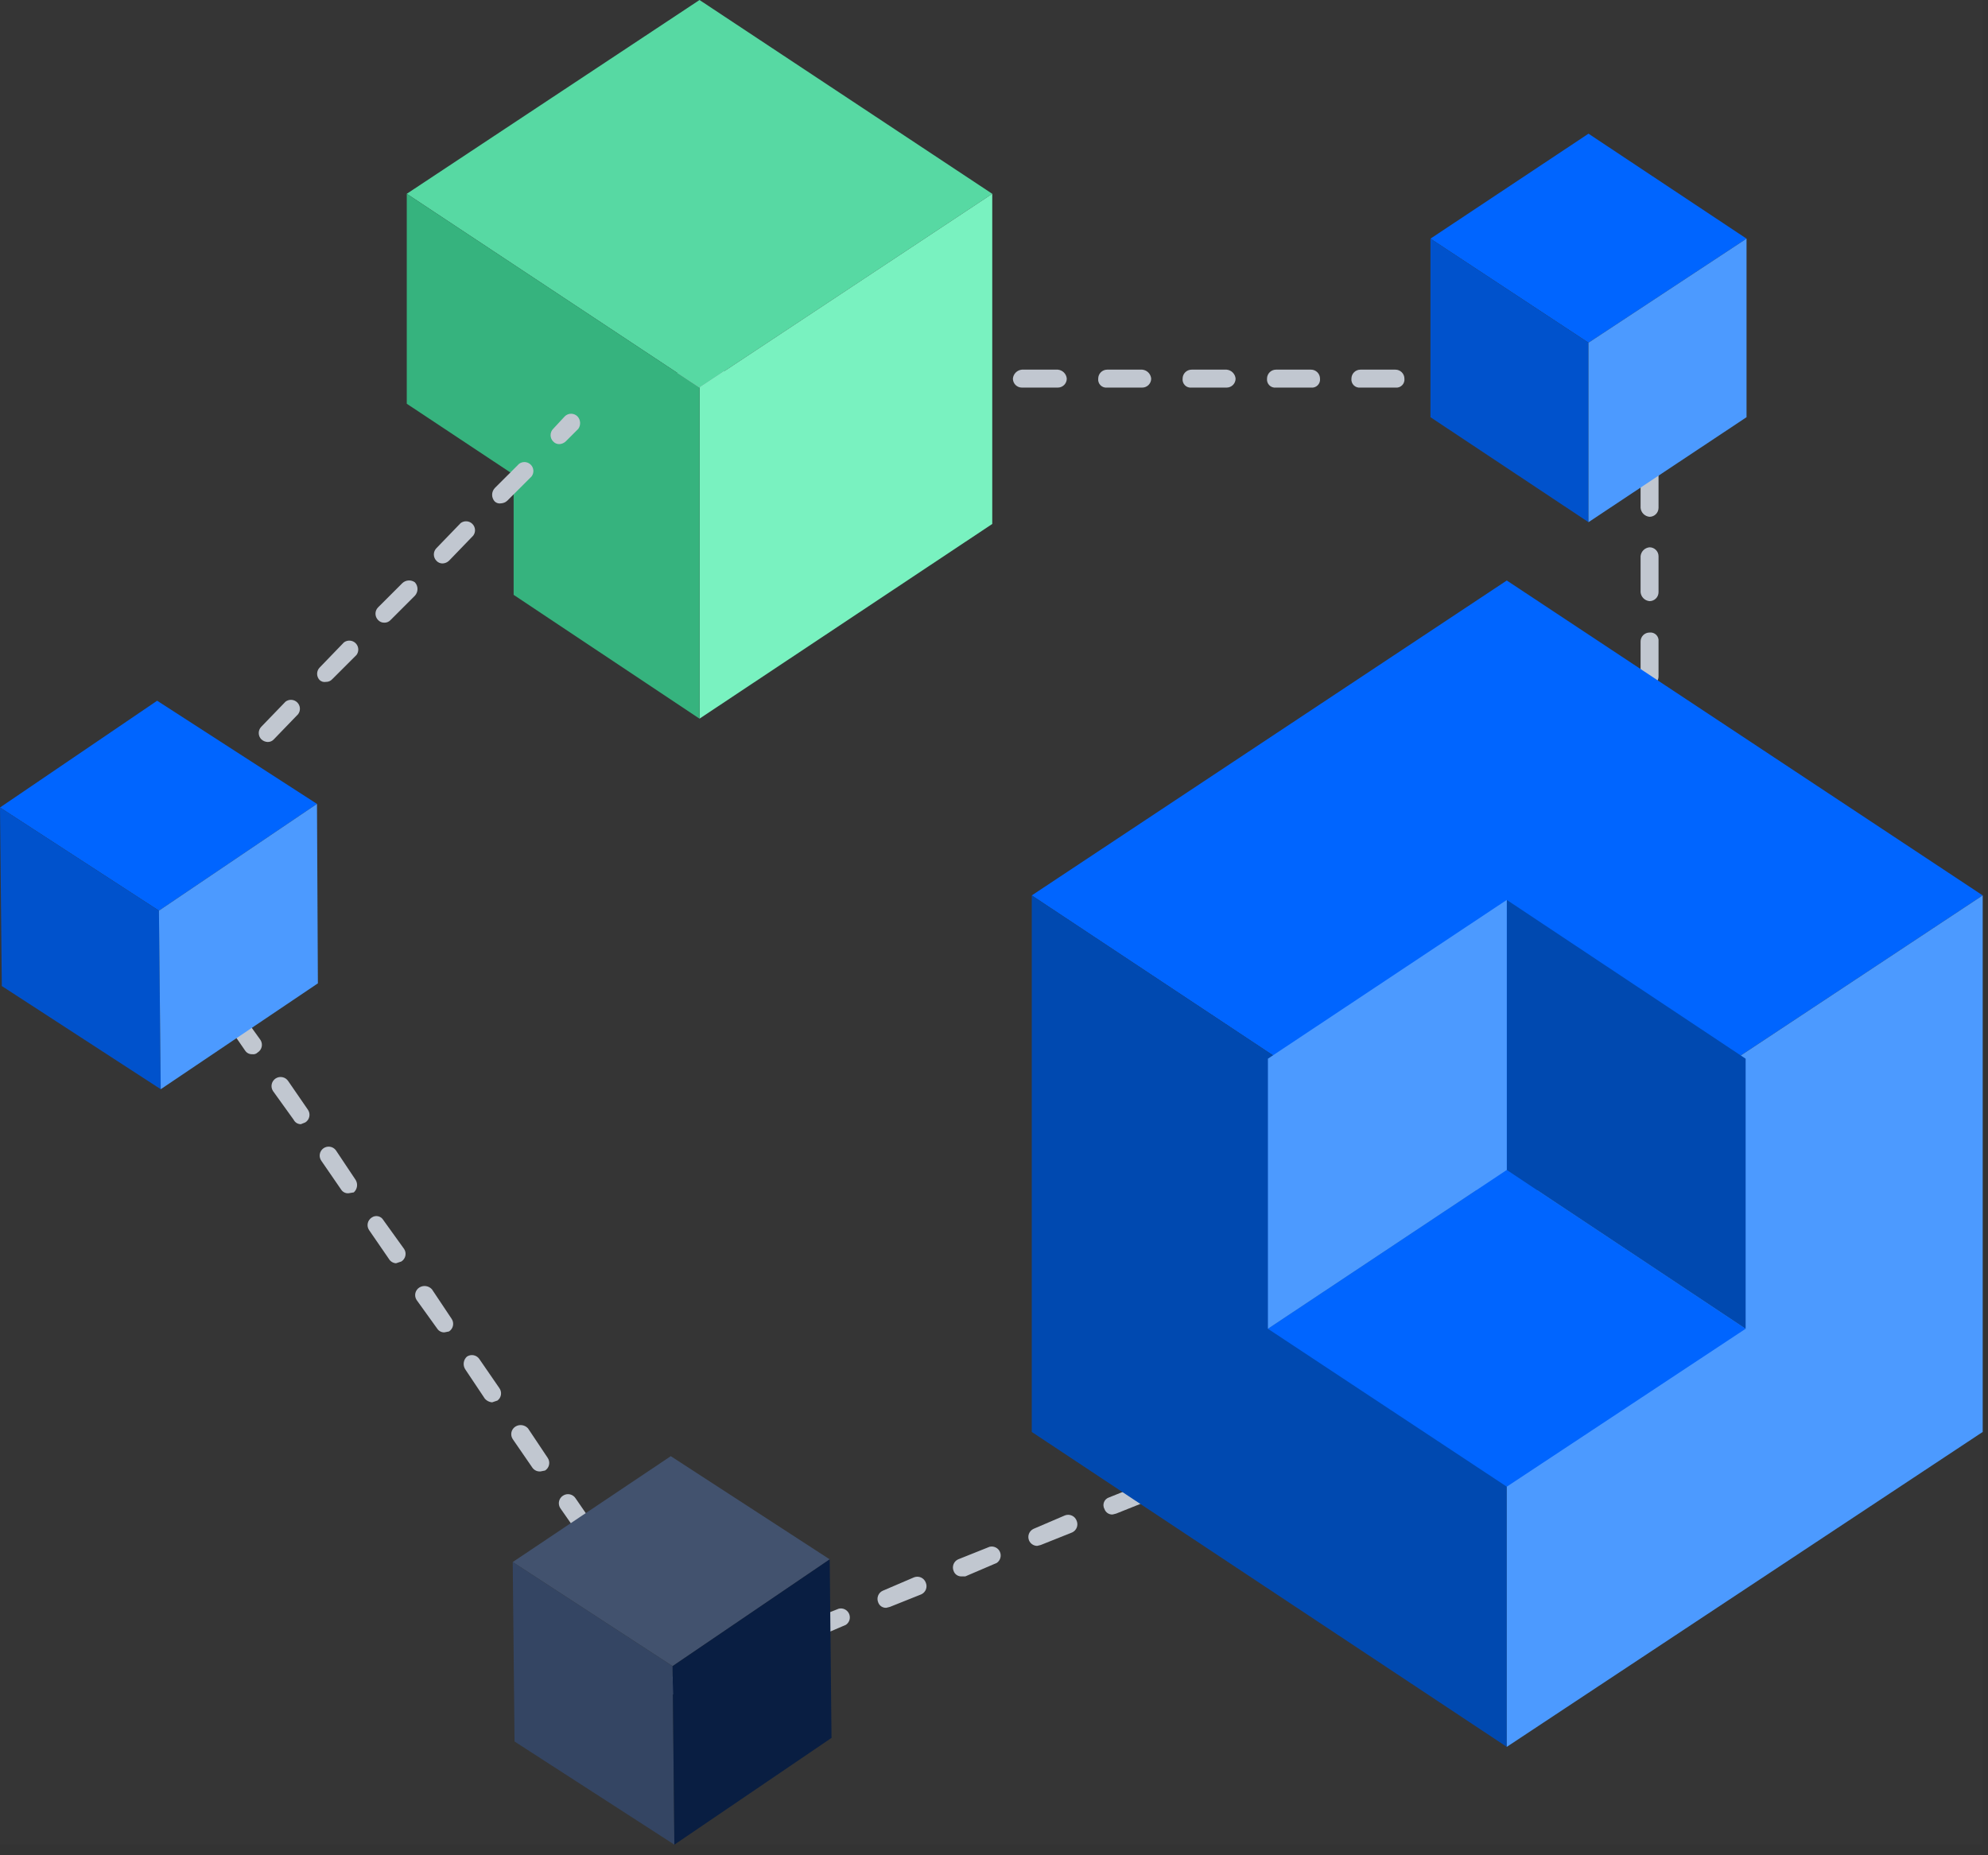 <svg width="150" height="140" viewBox="0 0 150 140" fill="none" xmlns="http://www.w3.org/2000/svg">
<rect x="0" y="0" width="150" height="140" fill="#333333" stroke="none"/>
<g clip-path="url(#clip0_1671_1149)">
<rect width="149.6" height="139.2" fill="white" fill-opacity="0.01"/>
<path d="M50.951 127.893C50.813 127.886 50.681 127.836 50.572 127.751C50.463 127.667 50.382 127.551 50.341 127.419C50.272 127.257 50.269 127.075 50.332 126.91C50.395 126.746 50.52 126.613 50.68 126.539L51.899 126.065C52.061 125.996 52.244 125.993 52.408 126.056C52.573 126.119 52.706 126.244 52.78 126.404C52.825 126.482 52.852 126.569 52.858 126.659C52.865 126.749 52.852 126.84 52.819 126.924C52.787 127.008 52.736 127.084 52.671 127.146C52.605 127.208 52.527 127.255 52.441 127.284L51.222 127.825L50.951 127.893Z" fill="#C1C7D0"/>
<path d="M55.49 125.997C55.36 125.995 55.234 125.956 55.126 125.884C55.017 125.812 54.932 125.71 54.88 125.591C54.811 125.429 54.808 125.247 54.871 125.083C54.934 124.918 55.059 124.785 55.219 124.711L57.591 123.696C57.675 123.663 57.765 123.648 57.855 123.651C57.946 123.654 58.035 123.675 58.117 123.713C58.199 123.751 58.272 123.805 58.333 123.872C58.394 123.938 58.441 124.017 58.471 124.102C58.516 124.18 58.543 124.268 58.55 124.357C58.556 124.447 58.543 124.538 58.511 124.622C58.478 124.706 58.428 124.782 58.362 124.844C58.297 124.907 58.218 124.954 58.133 124.982L55.761 125.93L55.49 125.997ZM61.181 123.628C61.05 123.635 60.919 123.6 60.809 123.526C60.699 123.453 60.616 123.346 60.572 123.222C60.503 123.06 60.499 122.877 60.563 122.713C60.626 122.549 60.751 122.415 60.91 122.341L63.282 121.394C63.437 121.355 63.6 121.372 63.743 121.442C63.886 121.512 64 121.63 64.065 121.776C64.129 121.921 64.141 122.085 64.097 122.238C64.053 122.391 63.956 122.523 63.824 122.612L61.453 123.628H61.181ZM66.873 121.326C66.741 121.333 66.61 121.298 66.5 121.225C66.39 121.151 66.307 121.044 66.263 120.92C66.194 120.758 66.191 120.575 66.254 120.411C66.317 120.247 66.442 120.113 66.602 120.04L68.973 119.024C69.058 118.992 69.148 118.977 69.238 118.98C69.328 118.983 69.417 119.004 69.499 119.042C69.581 119.079 69.655 119.133 69.716 119.2C69.777 119.267 69.824 119.345 69.854 119.43C69.923 119.592 69.926 119.775 69.863 119.939C69.8 120.103 69.675 120.236 69.515 120.31L67.144 121.258L66.873 121.326ZM72.564 118.956C72.432 118.964 72.301 118.928 72.191 118.855C72.081 118.782 71.998 118.675 71.954 118.55C71.885 118.388 71.882 118.206 71.945 118.041C72.008 117.877 72.133 117.744 72.293 117.67L74.665 116.722C74.819 116.684 74.982 116.701 75.126 116.771C75.269 116.84 75.383 116.958 75.447 117.104C75.512 117.25 75.523 117.413 75.479 117.566C75.435 117.719 75.339 117.852 75.207 117.941L72.835 118.956H72.564ZM78.255 116.654C78.126 116.652 77.999 116.613 77.891 116.541C77.783 116.469 77.698 116.367 77.646 116.248C77.576 116.086 77.573 115.904 77.636 115.739C77.7 115.575 77.825 115.442 77.984 115.368L80.356 114.352C80.44 114.32 80.53 114.305 80.621 114.308C80.711 114.311 80.8 114.332 80.882 114.37C80.964 114.408 81.038 114.462 81.099 114.528C81.159 114.595 81.206 114.673 81.237 114.759C81.306 114.921 81.309 115.103 81.246 115.267C81.183 115.432 81.058 115.565 80.898 115.639L78.526 116.587L78.255 116.654ZM83.947 114.285C83.815 114.292 83.684 114.257 83.574 114.183C83.464 114.11 83.381 114.003 83.337 113.878C83.292 113.8 83.266 113.713 83.259 113.623C83.252 113.533 83.265 113.442 83.298 113.358C83.33 113.274 83.381 113.198 83.446 113.136C83.512 113.074 83.59 113.027 83.676 112.998L86.047 112.05C86.126 112.006 86.213 111.979 86.303 111.972C86.393 111.966 86.484 111.979 86.568 112.011C86.652 112.044 86.728 112.094 86.79 112.16C86.853 112.225 86.9 112.303 86.928 112.389C86.997 112.551 87 112.733 86.937 112.898C86.874 113.062 86.749 113.195 86.589 113.269L84.218 114.217L83.947 114.285ZM89.638 111.983C89.5 111.975 89.368 111.926 89.259 111.841C89.15 111.756 89.07 111.64 89.028 111.509C88.825 111.17 89.028 110.832 89.367 110.629L91.738 109.681C91.9 109.612 92.083 109.608 92.248 109.672C92.412 109.735 92.545 109.86 92.619 110.019C92.692 110.191 92.697 110.384 92.634 110.559C92.572 110.735 92.445 110.88 92.28 110.967L89.909 111.915L89.638 111.983Z" fill="#C1C7D0"/>
<path d="M95.329 109.613C95.19 109.616 95.052 109.579 94.932 109.507C94.812 109.435 94.715 109.331 94.652 109.207C94.62 109.122 94.604 109.032 94.607 108.942C94.611 108.852 94.632 108.763 94.669 108.681C94.707 108.599 94.761 108.525 94.828 108.465C94.895 108.404 94.973 108.357 95.058 108.327L96.278 107.785C96.362 107.753 96.452 107.738 96.543 107.741C96.633 107.744 96.722 107.765 96.804 107.803C96.886 107.84 96.96 107.894 97.021 107.961C97.082 108.028 97.129 108.106 97.159 108.191C97.228 108.353 97.231 108.536 97.168 108.7C97.105 108.864 96.98 108.997 96.82 109.071L95.6 109.545L95.329 109.613Z" fill="#C1C7D0"/>
<path d="M131.781 18.009L119.856 25.863L107.932 18.009L119.856 10.088L131.781 18.009Z" fill="#0065FF"/>
<path d="M124.463 64.454C124.284 64.454 124.111 64.383 123.984 64.256C123.857 64.129 123.786 63.957 123.786 63.778V61.137C123.786 60.958 123.857 60.785 123.984 60.658C124.111 60.531 124.284 60.46 124.463 60.46C124.555 60.449 124.648 60.459 124.735 60.489C124.822 60.52 124.901 60.569 124.967 60.634C125.032 60.699 125.081 60.779 125.112 60.866C125.142 60.953 125.152 61.045 125.141 61.137V63.778C125.152 63.869 125.142 63.962 125.112 64.049C125.081 64.136 125.032 64.215 124.967 64.28C124.901 64.346 124.822 64.395 124.735 64.425C124.648 64.455 124.555 64.465 124.463 64.454V64.454ZM124.463 58.09C124.289 58.075 124.125 57.999 124.001 57.875C123.877 57.751 123.801 57.588 123.786 57.413V54.773C123.786 54.593 123.857 54.421 123.984 54.294C124.111 54.167 124.284 54.096 124.463 54.096C124.555 54.085 124.648 54.095 124.735 54.125C124.822 54.155 124.901 54.205 124.967 54.27C125.032 54.335 125.081 54.414 125.112 54.501C125.142 54.589 125.152 54.681 125.141 54.773V57.413C125.141 57.593 125.07 57.765 124.942 57.892C124.815 58.019 124.643 58.09 124.463 58.09V58.09ZM124.463 51.726C124.289 51.711 124.125 51.635 124.001 51.511C123.877 51.387 123.801 51.224 123.786 51.049V48.409C123.786 48.229 123.857 48.057 123.984 47.93C124.111 47.803 124.284 47.732 124.463 47.732C124.555 47.721 124.648 47.731 124.735 47.761C124.822 47.791 124.901 47.841 124.967 47.906C125.032 47.971 125.081 48.05 125.112 48.137C125.142 48.224 125.152 48.317 125.141 48.409V51.049C125.141 51.229 125.07 51.401 124.942 51.528C124.815 51.655 124.643 51.726 124.463 51.726V51.726ZM124.463 45.362C124.289 45.347 124.125 45.27 124.001 45.147C123.877 45.023 123.801 44.859 123.786 44.685V41.977C123.801 41.802 123.877 41.639 124.001 41.515C124.125 41.391 124.289 41.315 124.463 41.3C124.643 41.3 124.815 41.371 124.942 41.498C125.07 41.625 125.141 41.797 125.141 41.977V44.685C125.141 44.864 125.07 45.037 124.942 45.164C124.815 45.291 124.643 45.362 124.463 45.362V45.362ZM124.463 38.998C124.289 38.983 124.125 38.906 124.001 38.782C123.877 38.659 123.801 38.495 123.786 38.321V35.612C123.801 35.438 123.877 35.275 124.001 35.151C124.125 35.027 124.289 34.951 124.463 34.935C124.643 34.935 124.815 35.007 124.942 35.134C125.07 35.261 125.141 35.433 125.141 35.612V38.321C125.141 38.41 125.123 38.498 125.089 38.58C125.055 38.662 125.005 38.737 124.942 38.799C124.88 38.862 124.805 38.912 124.723 38.946C124.64 38.98 124.552 38.998 124.463 38.998V38.998ZM124.463 32.566C124.284 32.566 124.111 32.495 123.984 32.367C123.857 32.241 123.786 32.068 123.786 31.889V29.248C123.801 29.074 123.877 28.91 124.001 28.787C124.125 28.663 124.289 28.587 124.463 28.571C124.643 28.571 124.815 28.643 124.942 28.77C125.07 28.897 125.141 29.069 125.141 29.248V31.889C125.152 31.98 125.142 32.073 125.112 32.16C125.081 32.247 125.032 32.327 124.967 32.392C124.901 32.457 124.822 32.506 124.735 32.536C124.648 32.567 124.555 32.577 124.463 32.566V32.566Z" fill="#C1C7D0"/>
<path d="M119.856 25.863V39.404L107.932 31.482V18.009L119.856 25.863Z" fill="#0052CC"/>
<path d="M131.781 18.009V31.482L119.856 39.404V25.863L131.781 18.009Z" fill="#4C9AFF"/>
<path d="M105.289 29.248H102.647C102.555 29.259 102.462 29.249 102.375 29.219C102.288 29.189 102.209 29.139 102.144 29.074C102.078 29.009 102.029 28.93 101.999 28.843C101.968 28.755 101.958 28.663 101.969 28.571C101.969 28.392 102.041 28.219 102.168 28.092C102.295 27.965 102.467 27.894 102.647 27.894H105.289C105.469 27.894 105.641 27.965 105.768 28.092C105.895 28.219 105.967 28.392 105.967 28.571C105.978 28.663 105.968 28.755 105.937 28.843C105.907 28.93 105.858 29.009 105.792 29.074C105.727 29.139 105.648 29.189 105.561 29.219C105.474 29.249 105.381 29.259 105.289 29.248V29.248ZM98.92 29.248H96.278C96.186 29.259 96.093 29.249 96.006 29.219C95.919 29.189 95.84 29.139 95.775 29.074C95.71 29.009 95.66 28.93 95.63 28.843C95.6 28.755 95.59 28.663 95.6 28.571C95.6 28.392 95.672 28.219 95.799 28.092C95.926 27.965 96.098 27.894 96.278 27.894H98.92C99.1 27.894 99.272 27.965 99.399 28.092C99.526 28.219 99.598 28.392 99.598 28.571C99.609 28.663 99.599 28.755 99.569 28.843C99.538 28.93 99.489 29.009 99.424 29.074C99.358 29.139 99.279 29.189 99.192 29.219C99.105 29.249 99.012 29.259 98.92 29.248V29.248ZM92.552 29.248H89.909C89.817 29.259 89.725 29.249 89.637 29.219C89.55 29.189 89.471 29.139 89.406 29.074C89.341 29.009 89.291 28.93 89.261 28.843C89.231 28.755 89.221 28.663 89.231 28.571C89.231 28.392 89.303 28.219 89.43 28.092C89.557 27.965 89.729 27.894 89.909 27.894H92.552C92.726 27.909 92.89 27.985 93.013 28.109C93.137 28.233 93.214 28.397 93.229 28.571C93.229 28.751 93.158 28.923 93.031 29.05C92.903 29.177 92.731 29.248 92.552 29.248ZM86.183 29.248H83.54C83.449 29.259 83.356 29.249 83.269 29.219C83.181 29.189 83.102 29.139 83.037 29.074C82.972 29.009 82.922 28.93 82.892 28.843C82.862 28.755 82.852 28.663 82.863 28.571C82.863 28.392 82.934 28.219 83.061 28.092C83.188 27.965 83.361 27.894 83.54 27.894H86.183C86.357 27.909 86.521 27.985 86.645 28.109C86.769 28.233 86.845 28.397 86.86 28.571C86.86 28.751 86.789 28.923 86.662 29.05C86.535 29.177 86.362 29.248 86.183 29.248V29.248ZM79.814 29.248H77.104C76.924 29.248 76.752 29.177 76.624 29.05C76.498 28.923 76.426 28.751 76.426 28.571C76.441 28.397 76.518 28.233 76.642 28.109C76.766 27.985 76.929 27.909 77.104 27.894H79.814C79.988 27.909 80.152 27.985 80.276 28.109C80.4 28.233 80.476 28.397 80.491 28.571C80.491 28.751 80.42 28.923 80.293 29.05C80.166 29.177 79.993 29.248 79.814 29.248V29.248ZM73.377 29.248H70.735C70.555 29.248 70.383 29.177 70.256 29.05C70.129 28.923 70.057 28.751 70.057 28.571C70.073 28.397 70.149 28.233 70.273 28.109C70.397 27.985 70.56 27.909 70.735 27.894H73.377C73.557 27.894 73.729 27.965 73.856 28.092C73.983 28.219 74.055 28.392 74.055 28.571C74.066 28.663 74.056 28.755 74.025 28.843C73.995 28.93 73.946 29.009 73.88 29.074C73.815 29.139 73.736 29.189 73.649 29.219C73.562 29.249 73.469 29.259 73.377 29.248V29.248ZM67.008 29.248H64.366C64.186 29.248 64.014 29.177 63.887 29.05C63.76 28.923 63.688 28.751 63.688 28.571C63.704 28.397 63.78 28.233 63.904 28.109C64.028 27.985 64.191 27.909 64.366 27.894H67.008C67.188 27.894 67.36 27.965 67.487 28.092C67.615 28.219 67.686 28.392 67.686 28.571C67.697 28.663 67.687 28.755 67.656 28.843C67.626 28.93 67.577 29.009 67.511 29.074C67.446 29.139 67.367 29.189 67.28 29.219C67.193 29.249 67.1 29.259 67.008 29.248V29.248ZM60.639 29.248H57.997C57.906 29.259 57.813 29.249 57.725 29.219C57.638 29.189 57.559 29.139 57.494 29.074C57.429 29.009 57.379 28.93 57.349 28.843C57.319 28.755 57.309 28.663 57.32 28.571C57.32 28.392 57.391 28.219 57.518 28.092C57.645 27.965 57.817 27.894 57.997 27.894H60.639C60.819 27.894 60.992 27.965 61.119 28.092C61.246 28.219 61.317 28.392 61.317 28.571C61.328 28.663 61.318 28.755 61.288 28.843C61.258 28.93 61.208 29.009 61.143 29.074C61.078 29.139 60.998 29.189 60.911 29.219C60.824 29.249 60.731 29.259 60.639 29.248V29.248ZM54.271 29.248H51.628C51.537 29.259 51.444 29.249 51.357 29.219C51.27 29.189 51.19 29.139 51.125 29.074C51.06 29.009 51.01 28.93 50.98 28.843C50.95 28.755 50.94 28.663 50.951 28.571C50.951 28.392 51.022 28.219 51.149 28.092C51.276 27.965 51.449 27.894 51.628 27.894H54.271C54.45 27.894 54.623 27.965 54.75 28.092C54.877 28.219 54.948 28.392 54.948 28.571C54.959 28.663 54.949 28.755 54.919 28.843C54.889 28.93 54.839 29.009 54.774 29.074C54.709 29.139 54.63 29.189 54.542 29.219C54.455 29.249 54.362 29.259 54.271 29.248V29.248ZM47.902 29.248H45.259C45.168 29.259 45.075 29.249 44.988 29.219C44.901 29.189 44.821 29.139 44.756 29.074C44.691 29.009 44.641 28.93 44.611 28.843C44.581 28.755 44.571 28.663 44.582 28.571C44.582 28.392 44.653 28.219 44.78 28.092C44.907 27.965 45.08 27.894 45.259 27.894H47.902C48.076 27.909 48.24 27.985 48.364 28.109C48.488 28.233 48.564 28.397 48.579 28.571C48.579 28.751 48.508 28.923 48.381 29.05C48.254 29.177 48.081 29.248 47.902 29.248V29.248ZM41.533 29.248H38.891C38.799 29.259 38.706 29.249 38.619 29.219C38.532 29.189 38.453 29.139 38.387 29.074C38.322 29.009 38.273 28.93 38.242 28.843C38.212 28.755 38.202 28.663 38.213 28.571C38.213 28.392 38.284 28.219 38.411 28.092C38.539 27.965 38.711 27.894 38.891 27.894H41.533C41.708 27.909 41.871 27.985 41.995 28.109C42.119 28.233 42.195 28.397 42.211 28.571C42.211 28.751 42.139 28.923 42.012 29.05C41.885 29.177 41.713 29.248 41.533 29.248V29.248ZM35.164 29.248H32.454C32.274 29.248 32.102 29.177 31.975 29.05C31.848 28.923 31.776 28.751 31.776 28.571C31.792 28.397 31.868 28.233 31.992 28.109C32.116 27.985 32.279 27.909 32.454 27.894H35.164C35.339 27.909 35.502 27.985 35.626 28.109C35.75 28.233 35.826 28.397 35.842 28.571C35.842 28.751 35.77 28.923 35.643 29.05C35.516 29.177 35.344 29.248 35.164 29.248V29.248Z" fill="#C1C7D0"/>
<path d="M149.6 67.569L113.691 91.333L77.849 67.569L113.691 43.805L149.6 67.569Z" fill="#0065FF"/>
<path d="M113.691 91.333V131.82L77.849 108.056V67.569L113.691 91.333Z" fill="#0049B0"/>
<path d="M149.6 67.569V108.056L113.691 131.82V91.333L149.6 67.569Z" fill="#4C9AFF"/>
<path d="M74.868 14.624L52.78 29.248L30.692 14.624L52.78 0L74.868 14.624Z" fill="#57D9A3"/>
<path d="M74.868 14.624V39.539L52.78 54.231V29.248L74.868 14.624Z" fill="#79F2C0"/>
<path d="M95.668 100.27L113.691 88.286L131.713 100.27L113.691 112.186L95.668 100.27Z" fill="#0065FF"/>
<path d="M113.691 88.286V67.907L131.713 79.891V100.27L113.691 88.286Z" fill="#0049B0"/>
<path d="M95.668 100.27V79.891L113.691 67.907V88.286L95.668 100.27Z" fill="#4C9AFF"/>
<path d="M30.692 14.624V30.467L38.755 35.816V44.888L52.78 54.231V29.248L30.692 14.624Z" fill="#36B37E"/>
<path d="M16.667 59.58C16.49 59.571 16.322 59.499 16.193 59.377C15.99 59.106 15.922 58.632 16.193 58.429L17.142 57.481C17.267 57.361 17.431 57.289 17.604 57.276C17.777 57.264 17.949 57.312 18.09 57.413C18.219 57.551 18.29 57.733 18.29 57.921C18.29 58.109 18.219 58.291 18.09 58.429L17.209 59.377C17.137 59.445 17.052 59.498 16.959 59.533C16.866 59.568 16.767 59.584 16.667 59.58V59.58Z" fill="#C1C7D0"/>
<path d="M20.191 55.991C20.013 55.982 19.845 55.91 19.716 55.788C19.592 55.662 19.523 55.492 19.523 55.314C19.523 55.137 19.592 54.967 19.716 54.84L21.546 52.945C21.676 52.847 21.837 52.8 22 52.811C22.163 52.823 22.316 52.892 22.431 53.008C22.547 53.123 22.616 53.276 22.628 53.438C22.64 53.601 22.592 53.762 22.494 53.893L20.665 55.788C20.605 55.855 20.532 55.907 20.45 55.943C20.368 55.977 20.28 55.994 20.191 55.991V55.991ZM24.595 51.455C24.51 51.472 24.424 51.468 24.341 51.445C24.259 51.421 24.183 51.378 24.12 51.32C23.996 51.193 23.927 51.023 23.927 50.846C23.927 50.669 23.996 50.498 24.12 50.372L25.95 48.476C26.08 48.379 26.241 48.331 26.404 48.343C26.567 48.354 26.72 48.424 26.835 48.539C26.951 48.654 27.02 48.807 27.032 48.97C27.044 49.132 26.996 49.294 26.898 49.424L25.069 51.252C25.009 51.319 24.936 51.371 24.854 51.406C24.772 51.441 24.684 51.458 24.595 51.455V51.455ZM28.999 46.987C28.909 46.99 28.821 46.973 28.739 46.938C28.657 46.903 28.584 46.85 28.524 46.784C28.4 46.657 28.331 46.487 28.331 46.31C28.331 46.133 28.4 45.962 28.524 45.836L30.354 44.008C30.479 43.888 30.642 43.815 30.816 43.803C30.989 43.791 31.161 43.839 31.302 43.94C31.431 44.078 31.502 44.259 31.502 44.448C31.502 44.636 31.431 44.818 31.302 44.956L29.473 46.784C29.413 46.85 29.34 46.903 29.258 46.938C29.176 46.973 29.088 46.99 28.999 46.987V46.987ZM33.403 42.518C33.313 42.521 33.225 42.504 33.143 42.469C33.061 42.434 32.988 42.382 32.928 42.315C32.804 42.189 32.735 42.018 32.735 41.841C32.735 41.664 32.804 41.494 32.928 41.367L34.758 39.472C34.888 39.374 35.05 39.326 35.212 39.338C35.375 39.349 35.528 39.419 35.643 39.535C35.758 39.65 35.828 39.803 35.84 39.965C35.852 40.128 35.804 40.289 35.706 40.419L33.877 42.315C33.748 42.437 33.58 42.509 33.403 42.518ZM37.806 37.982C37.722 37.999 37.636 37.995 37.553 37.971C37.471 37.948 37.395 37.905 37.332 37.847C37.204 37.709 37.132 37.527 37.132 37.339C37.132 37.15 37.204 36.969 37.332 36.831L39.162 35.003C39.292 34.905 39.453 34.858 39.616 34.869C39.779 34.881 39.932 34.951 40.047 35.066C40.163 35.181 40.232 35.334 40.244 35.497C40.255 35.659 40.208 35.821 40.11 35.951L38.281 37.779C38.152 37.901 37.984 37.973 37.806 37.982V37.982Z" fill="#C1C7D0"/>
<path d="M42.211 33.514C42.121 33.516 42.033 33.5 41.951 33.465C41.869 33.429 41.796 33.377 41.736 33.31C41.612 33.184 41.543 33.014 41.543 32.837C41.543 32.659 41.612 32.489 41.736 32.363L42.617 31.415C42.744 31.291 42.914 31.221 43.091 31.221C43.269 31.221 43.439 31.291 43.566 31.415C43.686 31.54 43.758 31.703 43.77 31.877C43.783 32.05 43.734 32.221 43.633 32.363L42.685 33.31C42.556 33.432 42.388 33.504 42.211 33.514V33.514Z" fill="#C1C7D0"/>
<path d="M23.917 60.663L11.992 68.72L0 60.934L11.857 52.877L23.917 60.663Z" fill="#0065FF"/>
<path d="M11.992 68.72L12.128 82.193L0.136 74.407L0 60.934L11.992 68.72Z" fill="#0052CC"/>
<path d="M44.379 116.316C44.17 116.299 43.976 116.202 43.837 116.045L42.278 113.811C42.228 113.735 42.194 113.651 42.177 113.562C42.16 113.474 42.161 113.382 42.18 113.294C42.199 113.206 42.235 113.122 42.287 113.048C42.339 112.974 42.405 112.911 42.481 112.863C42.557 112.813 42.641 112.778 42.73 112.762C42.819 112.745 42.91 112.746 42.999 112.765C43.087 112.784 43.171 112.82 43.245 112.872C43.319 112.923 43.382 112.99 43.43 113.066L44.921 115.233C45.013 115.381 45.05 115.558 45.026 115.731C45.001 115.904 44.916 116.064 44.785 116.18L44.379 116.316ZM40.788 111.035C40.671 111.046 40.554 111.027 40.447 110.98C40.34 110.932 40.248 110.858 40.178 110.764L38.687 108.597C38.637 108.522 38.603 108.438 38.586 108.349C38.569 108.26 38.57 108.169 38.589 108.081C38.608 107.992 38.644 107.909 38.696 107.835C38.748 107.761 38.814 107.698 38.891 107.65C39.039 107.557 39.216 107.52 39.389 107.545C39.563 107.57 39.722 107.655 39.839 107.785L41.33 110.019C41.38 110.094 41.414 110.179 41.431 110.268C41.448 110.356 41.447 110.448 41.428 110.536C41.409 110.624 41.373 110.708 41.321 110.782C41.269 110.856 41.203 110.919 41.127 110.967L40.788 111.035ZM37.129 105.822C36.92 105.805 36.726 105.707 36.587 105.551L35.096 103.317C35.004 103.168 34.967 102.991 34.992 102.818C35.016 102.645 35.101 102.486 35.232 102.369C35.307 102.319 35.392 102.284 35.48 102.267C35.569 102.25 35.661 102.252 35.749 102.27C35.837 102.289 35.921 102.326 35.995 102.378C36.069 102.429 36.132 102.495 36.18 102.572L37.671 104.738C37.724 104.809 37.763 104.89 37.785 104.977C37.807 105.063 37.812 105.152 37.8 105.24C37.787 105.328 37.757 105.413 37.712 105.49C37.667 105.566 37.607 105.633 37.535 105.686L37.129 105.822ZM33.538 100.541C33.432 100.547 33.326 100.525 33.231 100.477C33.136 100.43 33.055 100.358 32.996 100.27L31.438 98.103C31.388 98.028 31.353 97.944 31.336 97.855C31.319 97.766 31.32 97.675 31.339 97.587C31.358 97.498 31.395 97.415 31.447 97.341C31.498 97.266 31.564 97.204 31.641 97.156C31.79 97.063 31.966 97.026 32.14 97.051C32.313 97.075 32.472 97.16 32.59 97.291L34.08 99.525C34.13 99.6 34.165 99.685 34.181 99.773C34.198 99.862 34.197 99.954 34.178 100.042C34.159 100.13 34.123 100.214 34.071 100.288C34.019 100.362 33.953 100.425 33.877 100.473L33.538 100.541ZM29.879 95.328C29.768 95.32 29.66 95.285 29.566 95.226C29.471 95.167 29.393 95.086 29.337 94.989L27.847 92.822C27.797 92.747 27.762 92.663 27.745 92.574C27.728 92.485 27.73 92.394 27.748 92.306C27.767 92.217 27.804 92.134 27.856 92.06C27.907 91.986 27.974 91.923 28.05 91.874C28.12 91.826 28.199 91.793 28.283 91.776C28.366 91.76 28.453 91.762 28.535 91.781C28.618 91.8 28.697 91.836 28.765 91.887C28.833 91.939 28.889 92.003 28.931 92.078L30.489 94.244C30.539 94.319 30.574 94.404 30.591 94.493C30.607 94.581 30.606 94.673 30.587 94.761C30.569 94.849 30.532 94.933 30.48 95.007C30.428 95.081 30.362 95.144 30.286 95.192L29.879 95.328ZM26.288 90.046C26.182 90.052 26.076 90.031 25.981 89.983C25.886 89.936 25.805 89.864 25.746 89.776L24.256 87.609C24.202 87.538 24.164 87.457 24.142 87.371C24.119 87.285 24.114 87.195 24.127 87.107C24.14 87.019 24.169 86.934 24.215 86.858C24.26 86.781 24.32 86.715 24.391 86.661C24.462 86.608 24.544 86.569 24.63 86.547C24.716 86.525 24.806 86.52 24.894 86.533C24.982 86.545 25.067 86.575 25.143 86.62C25.22 86.666 25.287 86.726 25.34 86.797L26.83 89.031C26.923 89.18 26.96 89.356 26.935 89.529C26.91 89.703 26.825 89.862 26.695 89.979L26.288 90.046ZM22.698 84.833C22.585 84.832 22.474 84.8 22.378 84.741C22.283 84.681 22.206 84.596 22.155 84.495L20.597 82.328C20.498 82.176 20.464 81.99 20.502 81.812C20.54 81.635 20.648 81.479 20.8 81.38C20.953 81.282 21.139 81.248 21.317 81.286C21.495 81.324 21.65 81.431 21.749 81.584L23.239 83.75C23.29 83.825 23.324 83.91 23.341 83.999C23.358 84.087 23.357 84.178 23.338 84.267C23.319 84.355 23.282 84.439 23.231 84.513C23.179 84.587 23.113 84.65 23.036 84.698L22.698 84.833ZM19.039 79.552C18.933 79.558 18.827 79.537 18.732 79.489C18.637 79.442 18.556 79.37 18.497 79.281L17.006 77.115C16.956 77.04 16.922 76.955 16.905 76.867C16.888 76.778 16.889 76.687 16.908 76.598C16.927 76.51 16.963 76.426 17.015 76.352C17.067 76.278 17.133 76.215 17.209 76.167C17.275 76.115 17.351 76.078 17.431 76.057C17.512 76.035 17.597 76.031 17.679 76.044C17.762 76.056 17.841 76.086 17.912 76.13C17.982 76.175 18.043 76.234 18.09 76.302L19.649 78.469C19.699 78.544 19.733 78.629 19.75 78.718C19.767 78.806 19.766 78.897 19.747 78.986C19.728 79.074 19.692 79.158 19.64 79.232C19.588 79.306 19.522 79.369 19.445 79.417C19.393 79.47 19.329 79.51 19.258 79.533C19.188 79.557 19.112 79.563 19.039 79.552V79.552ZM15.448 74.339C15.337 74.332 15.229 74.297 15.134 74.238C15.04 74.179 14.961 74.097 14.906 74.001L13.415 71.834C13.362 71.763 13.323 71.682 13.301 71.596C13.279 71.51 13.274 71.42 13.287 71.332C13.299 71.244 13.329 71.159 13.374 71.083C13.42 71.006 13.479 70.94 13.551 70.886C13.626 70.836 13.71 70.802 13.799 70.785C13.888 70.768 13.979 70.769 14.068 70.788C14.156 70.807 14.24 70.843 14.314 70.895C14.388 70.947 14.451 71.013 14.499 71.089L15.99 73.256C16.082 73.405 16.119 73.581 16.095 73.754C16.07 73.928 15.985 74.087 15.854 74.204L15.448 74.339Z" fill="#C1C7D0"/>
<path d="M23.917 60.663L23.985 74.204L12.128 82.193L11.992 68.72L23.917 60.663Z" fill="#4C9AFF"/>
<path d="M62.604 117.67L50.748 125.727L38.687 117.873L50.612 109.884L62.604 117.67Z" fill="#42526E"/>
<path d="M50.748 125.727L50.883 139.2L38.823 131.414L38.687 117.873L50.748 125.727Z" fill="#344563"/>
<path d="M62.604 117.67L62.74 131.143L50.883 139.2L50.748 125.727L62.604 117.67Z" fill="#091E42"/>
</g>
<defs>
<clipPath id="clip0_1671_1149">
<rect width="149.6" height="139.2" fill="white"/>
</clipPath>
</defs>
</svg>
